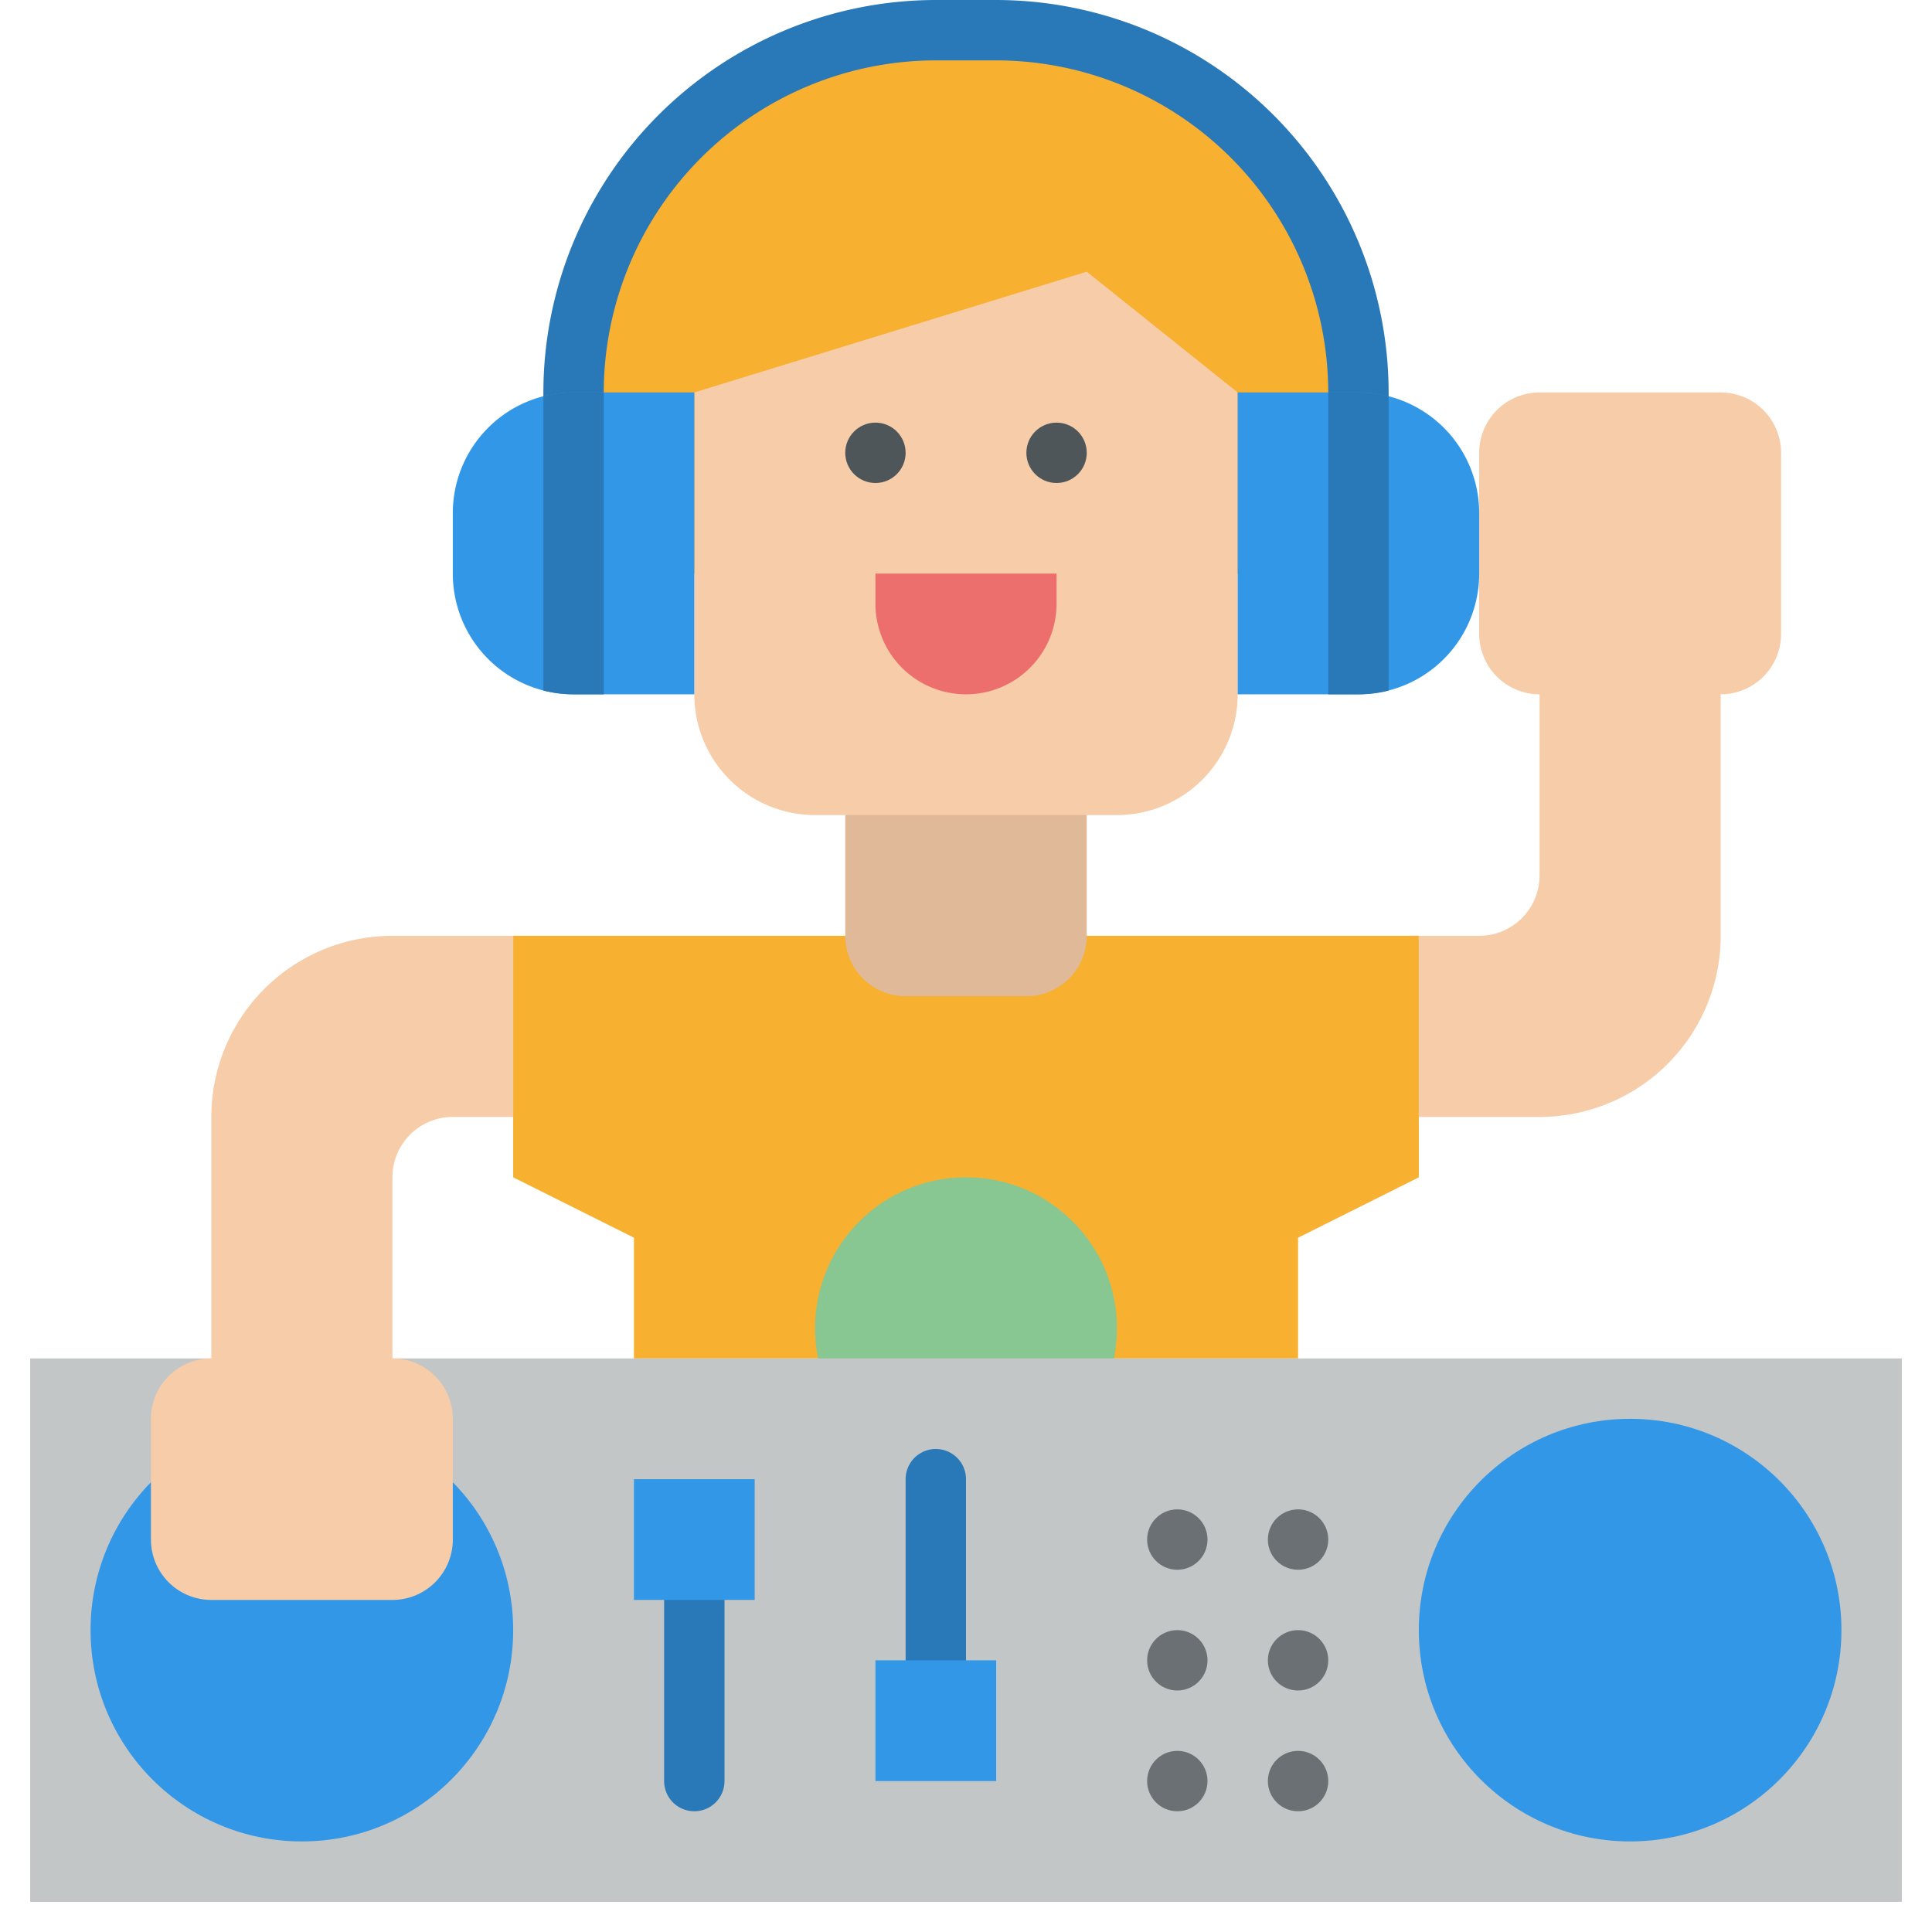 <svg id="Flat" height="512" viewBox="0 0 512 512" width="512" xmlns="http://www.w3.org/2000/svg"><path d="m248 8h16a96 96 0 0 1 96 96v48a0 0 0 0 1 0 0h-208a0 0 0 0 1 0 0v-48a96 96 0 0 1 96-96z" fill="#f7b030"/><path d="m264 0h-16a104.118 104.118 0 0 0 -104 104v8h16v-8a88.1 88.1 0 0 1 88-88h16a88.1 88.1 0 0 1 88 88v8h16v-8a104.118 104.118 0 0 0 -104-104z" fill="#2978b8"/><path d="m376 312v-64h-240v64l32 16v32h176v-32z" fill="#f7b030"/><path d="m224 200h64a0 0 0 0 1 0 0v48a16 16 0 0 1 -16 16h-32a16 16 0 0 1 -16-16v-48a0 0 0 0 1 0 0z" fill="#e0b999"/><path d="m288 72-104 32v80a32 32 0 0 0 32 32h80a32 32 0 0 0 32-32v-80z" fill="#f7cca9"/><circle cx="232" cy="120" fill="#4f5659" r="8"/><circle cx="280" cy="120" fill="#4f5659" r="8"/><circle cx="256" cy="352" fill="#88c791" r="40"/><path d="m8 360h496v144h-496z" fill="#c3c6c7"/><circle cx="80" cy="432" fill="#3397e8" r="56"/><circle cx="432" cy="432" fill="#3397e8" r="56"/><path d="m104 248a48 48 0 0 0 -48 48v64a16 16 0 0 0 -16 16v32a16 16 0 0 0 16 16h48a16 16 0 0 0 16-16v-32a16 16 0 0 0 -16-16v-48a16 16 0 0 1 16-16h16v-48z" fill="#f7cca9"/><path d="m456 104h-48a16 16 0 0 0 -16 16v48a16 16 0 0 0 16 16v48a16 16 0 0 1 -16 16h-16v48h32a48 48 0 0 0 48-48v-64a16 16 0 0 0 16-16v-48a16 16 0 0 0 -16-16z" fill="#f7cca9"/><path d="m184 480a8 8 0 0 1 -8-8v-48a8 8 0 0 1 16 0v48a8 8 0 0 1 -8 8z" fill="#2978b8"/><path d="m248 448a8 8 0 0 1 -8-8v-48a8 8 0 0 1 16 0v48a8 8 0 0 1 -8 8z" fill="#2978b8"/><g fill="#6a7073"><circle cx="312" cy="472" r="8"/><circle cx="312" cy="440" r="8"/><circle cx="312" cy="408" r="8"/><circle cx="344" cy="472" r="8"/><circle cx="344" cy="440" r="8"/><circle cx="344" cy="408" r="8"/></g><path d="m168 392h32v32h-32z" fill="#3397e8"/><path d="m232 440h32v32h-32z" fill="#3397e8"/><path d="m184 104v80h-32a31.973 31.973 0 0 1 -32-32v-16a31.973 31.973 0 0 1 32-32z" fill="#3397e8"/><path d="m160 104v80h-8a32 32 0 0 1 -8-1.01v-77.98a32 32 0 0 1 8-1.01z" fill="#2978b8"/><path d="m392 136v16a31.973 31.973 0 0 1 -32 32h-32v-80h32a31.973 31.973 0 0 1 32 32z" fill="#3397e8"/><path d="m368 105.01v77.98a32 32 0 0 1 -8 1.01h-8v-80h8a32 32 0 0 1 8 1.01z" fill="#2978b8"/><path d="m232 152h48a0 0 0 0 1 0 0v8a24 24 0 0 1 -24 24 24 24 0 0 1 -24-24v-8a0 0 0 0 1 0 0z" fill="#ed6f6d"/></svg>